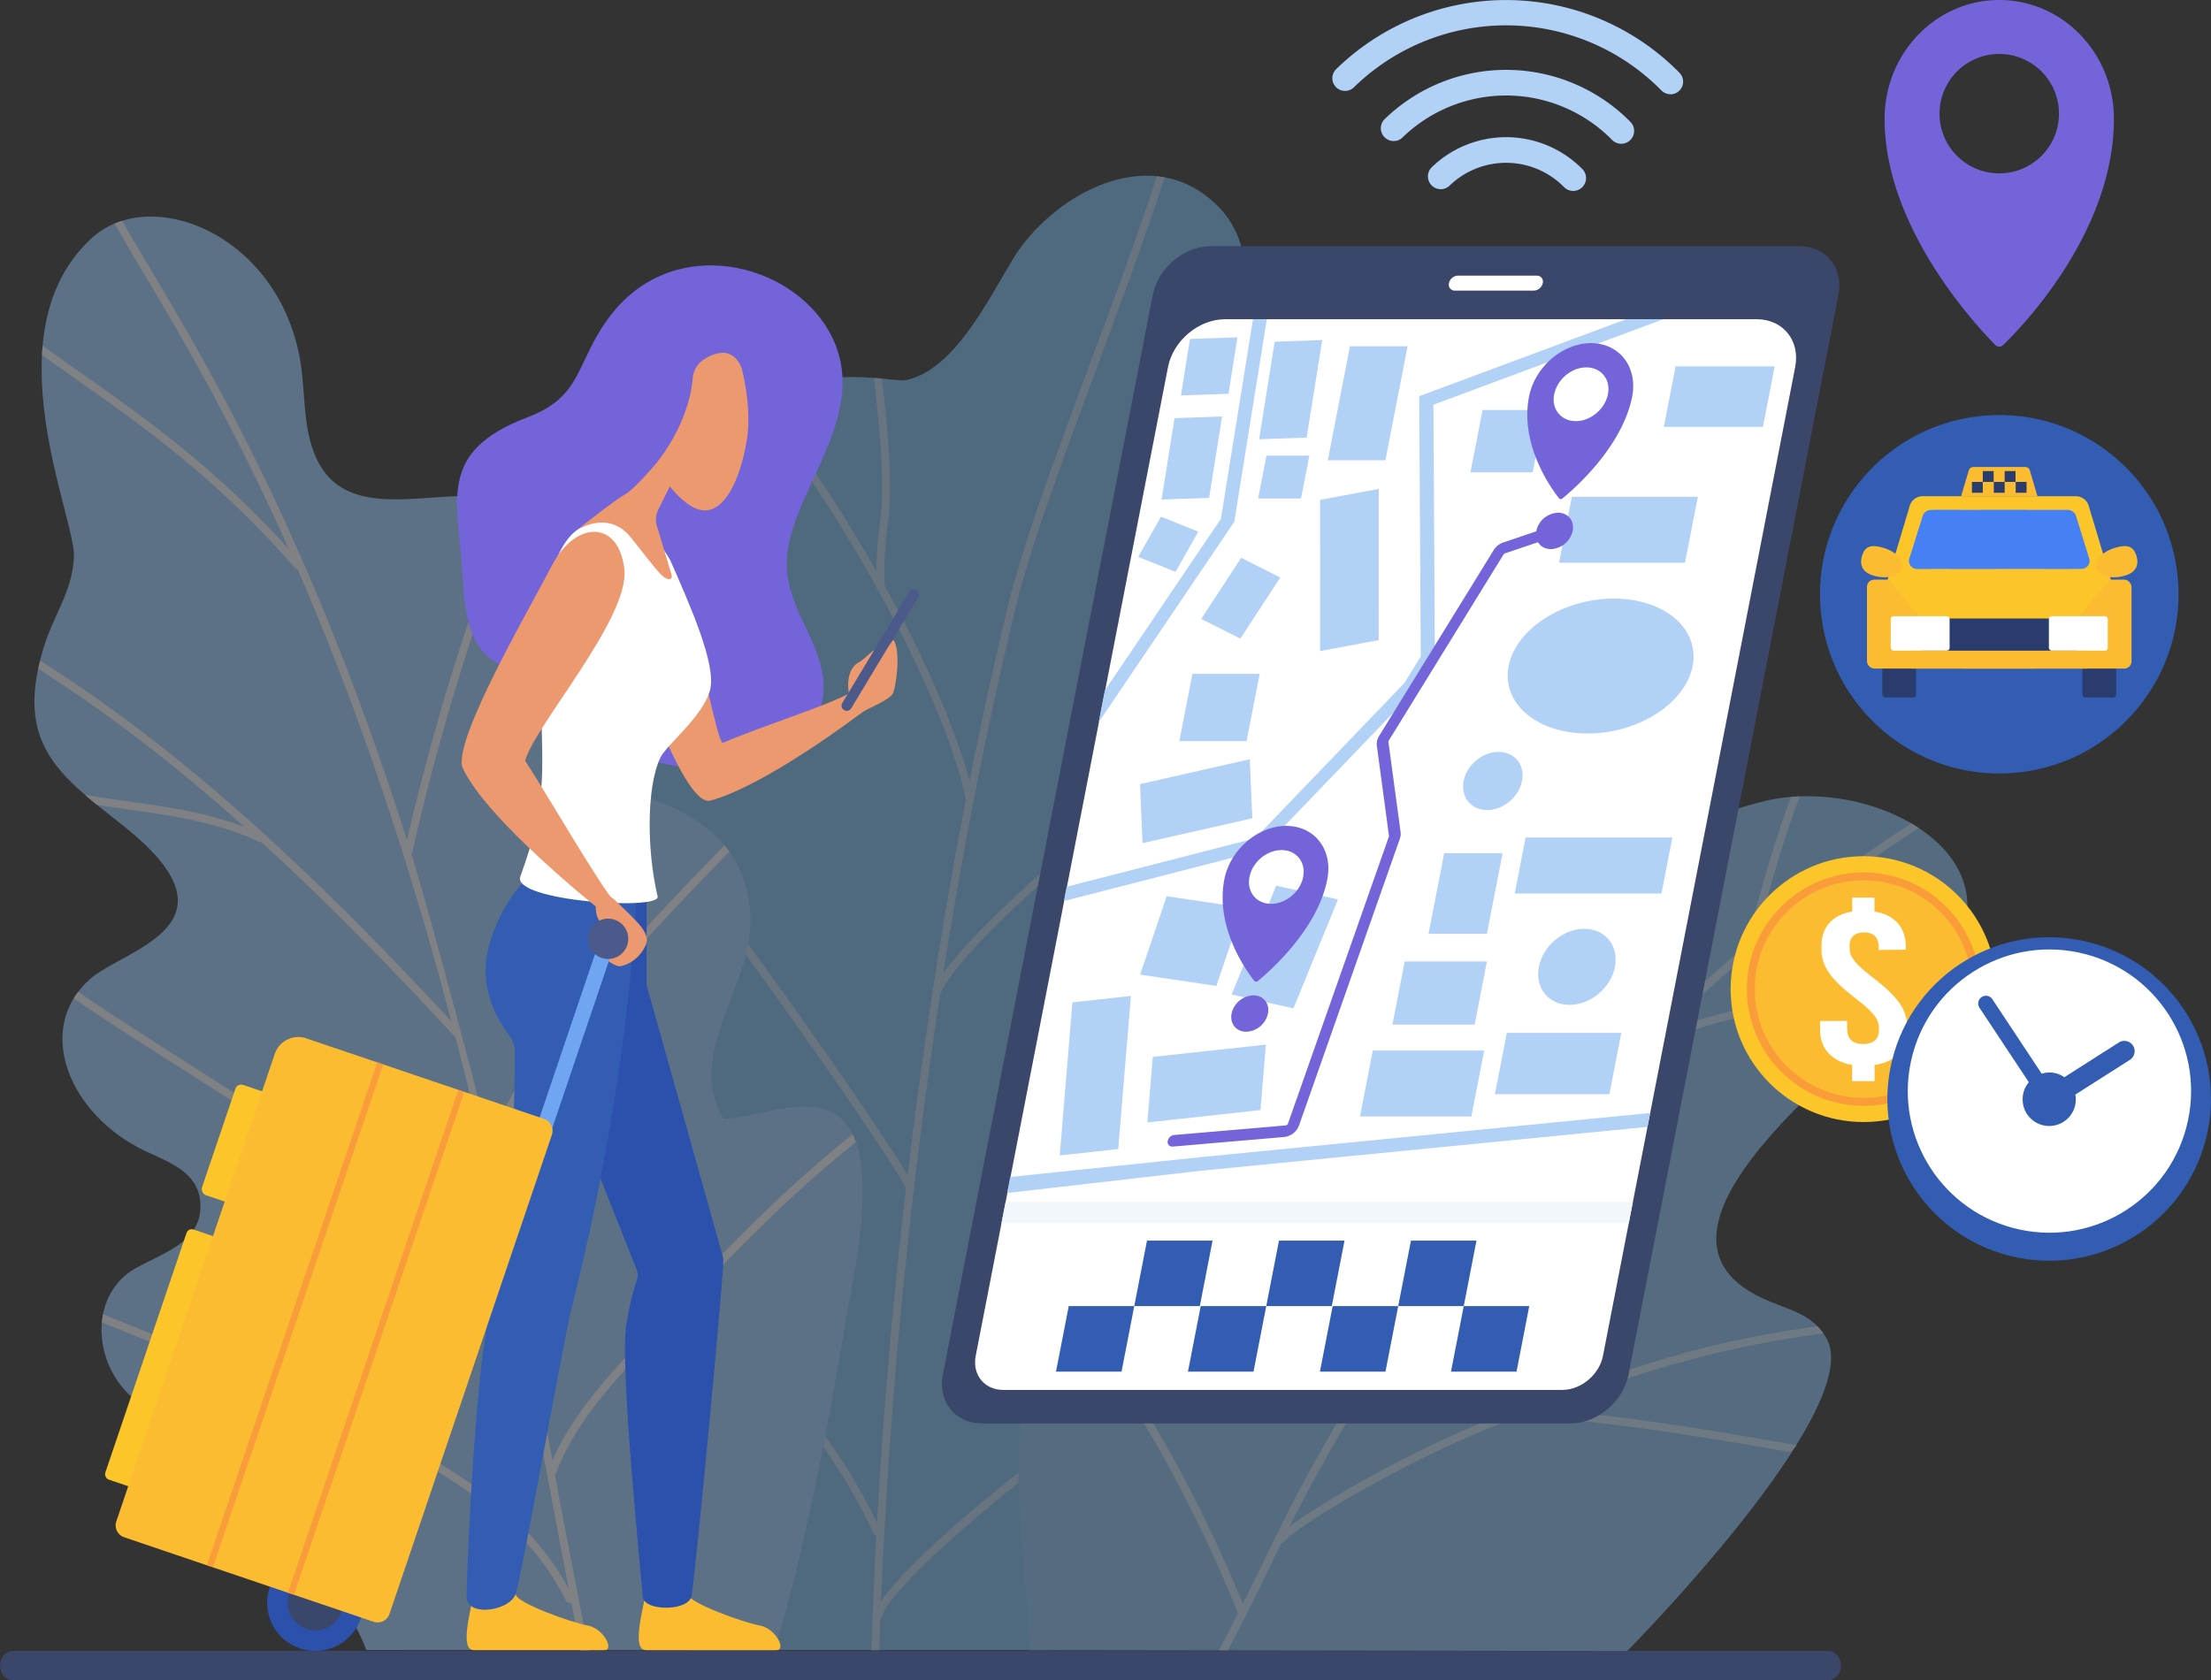 <svg xmlns="http://www.w3.org/2000/svg" viewBox="0 0 987.35 750.5"><rect x="0" y="0" width="987.35" height="750.5" fill="#333333" stroke="none"/><defs><style>.a{isolation:isolate;}.b{opacity:0.7;}.c{fill:#f2f7fc;}.d{fill:#3b466b;}.e{opacity:0.4;}.f{fill:#79b8ed;}.g{fill:#b6d7f2;}.h{fill:#86c1f3;}.i{fill:#c5e1f9;}.j{fill:#99cdff;}.k{fill:#f2f6fc;}.l{fill:#7364d9;}.m,.w{fill:#fcbc32;}.n{fill:#2b51ac;}.o{fill:#325db2;}.p{fill:#ed996f;}.q{fill:#fff;}.r{fill:#70a5f2;}.s{fill:#fcc62b;}.t{fill:#4c598b;}.u{fill:#f99d3a;}.v{fill:#fa9d39;}.w{opacity:0.3;mix-blend-mode:multiply;}.x{fill:#b2d1f7;}.y{fill:#4680f5;}.z{fill:#2a3b6d;}.aa{opacity:0.5;mix-blend-mode:screen;}</style></defs><title>banner-right-image</title><g class="a"><g class="b"><path class="c" d="M809.35,280.08H572c-11.8,0-23.22,9.57-25.52,21.36l-74.24,382H752.32l74.24-381.95C828.86,289.65,821.15,280.08,809.35,280.08Z" transform="translate(-24.89 -137.5)"/></g><path class="d" d="M841.19,888H30.71c-3.21,0-5.82-2.93-5.82-6.55h0c0-3.62,2.61-6.55,5.82-6.55H841.19c3.22,0,5.83,2.93,5.83,6.55h0C847,885.07,844.41,888,841.19,888Z" transform="translate(-24.89 -137.5)"/><g class="e"><path class="f" d="M621.91,476.82c5.11-9.83,62-93.41,32.16-130.18C639.86,329.11,610,335.85,592.38,327c-35.72-17.9,12-71.86-29.5-102.49-29.55-21.82-69.21,2.06-85.27,28.09-10.95,17.77-26.47,50.5-48.48,54.73-6.46,1.24-67.63-14.88-69.71,36.73-1.26,31.34,26.65,95.19-28.3,124.45-7.53,4-20.79,13.37-25.62,21.45-11.49,19.23,4.28,59.37,11.3,77.28,7.13,18.16,35.87,55.18,18.87,83.57-13.61,22.74-64.41,7.72-48,75.25,12.22,50.24,38.12,45,45.61,148.47h161C513.71,833.6,551,808,565.84,763.78c19.44-58-33.52-45.66-39.67-65.71C514.56,660.23,631,635.54,635.76,573.38,638.78,533.82,579.87,557.78,621.91,476.82Z" transform="translate(-24.89 -137.5)"/><path class="g" d="M446.14,572.24c9-56.86,19.84-112,32.49-164.1,6.47-26.66,21-65.74,36.33-107.11,10.81-29.11,21.89-59,30-84.32-1.18-.21-2.36-.37-3.55-.48-8,25.14-19,54.73-29.74,83.57-15.4,41.48-29.94,80.64-36.46,107.51-6.23,25.65-12,52.06-17.37,79-5.46-21-18.69-52.43-37.88-87.18a143.88,143.88,0,0,1,1.13-25.51c1.36-11.23,2.76-22.82-2.35-67-1.14-.11-2.33-.21-3.59-.3,5.16,44.37,3.78,55.83,2.44,66.92a143.58,143.58,0,0,0-1.28,19.43A665.84,665.84,0,0,0,368,319.19a28.7,28.7,0,0,0-2.21,2.95,662.48,662.48,0,0,1,50.68,77.91v.16a1.74,1.74,0,0,0,.87,1.41c21.33,38.72,35.12,73.2,38.83,93.25-5.43,28-10.37,56.53-14.83,85.52l0,.06a1.68,1.68,0,0,0-.11.88q-6.15,40-11,81c-14.28-23.57-69.56-103.49-117.58-164.71-.45,1.38-.86,2.83-1.2,4.34C362.14,567,421,652.44,429.46,668.17c-5.76,49.39-10.11,99.48-12.95,149.49-30.12-62.81-85.42-106.78-128.24-133.31a29.35,29.35,0,0,0-1.41,3.26c43.08,26.73,98.69,71.16,128,134.68a1.73,1.73,0,0,0,1.37,1q-1.4,25.69-2.26,51.31h3.58c.16-4.64.26-9.27.45-13.92a1.77,1.77,0,0,0,.78-1.11c2.68-13.24,76.82-79,151.14-121.82a31.7,31.7,0,0,0-.53-3.26c-67.2,38.47-135.89,95.61-151.07,118.28a2508.44,2508.44,0,0,1,26.42-271.27c15-32.58,130.33-121.24,213.46-179.54.52-1.8,1-3.6,1.45-5.39C581.35,451.11,473.22,534,446.14,572.24Z" transform="translate(-24.89 -137.5)"/><path class="h" d="M812.16,495.5c-86.45,21.79-85,75.73-120.32,82.14-24.68,4.47-69.27-34.4-98.51,29-13.29,28.83-2.61,62.15-11.26,91.43-20,67.49-56.91-6.65-88.46,36.49-24.87,34-9.12,99.63-9.12,140l267.09.35s107.19-108.33,88.9-139.73c-6.67-11.44-17-12.4-28.69-17.88-68.25-31.93,54-115.69,77.35-142.62C934.47,522.3,862.18,482.89,812.16,495.5Z" transform="translate(-24.89 -137.5)"/><path class="i" d="M807.77,561.89a727.92,727.92,0,0,1,74-54.51c-1.08-.72-2.18-1.42-3.32-2.09a728.06,728.06,0,0,0-69,50.57c3-11.73,10.62-40.44,19.15-62.63-1.31,0-2.61.13-3.91.24-10.05,26.62-18.69,61.36-19.9,66.32-61,51.13-117.72,113.94-162.23,180.61A655.66,655.66,0,0,0,642.23,636c-1.75-21.2-6.54-45.58-11.05-65.23-1.16.22-2.32.49-3.47.82,4.47,19.51,9.22,43.7,11,64.7,5.08,61.27-.12,108.81-.18,109.29a1.76,1.76,0,0,0,.15.85,696.06,696.06,0,0,0-45,79.22c-5.57,11.59-10.1,20.83-13.8,28.24-6.26-15.64-32.44-77.68-73.77-130.67a28.78,28.78,0,0,0-3.07,1.88c44.88,57.41,71.86,125.71,74.69,133.06-3.78,7.49-6.54,12.73-8.56,16.43h4c4.65-8.52,11.93-22.95,23.7-47.43l.16-.34a1.73,1.73,0,0,0,1.17-.63c5.41-6.9,58-38.71,100.72-54.25,19.51-3.48,75.55,5.42,125.46,14.14,1-1,1.95-2,2.89-3.08-43.85-7.69-90.48-15.27-116.56-15.35,48.08-17.48,76.68-27.41,128.4-34.6a26.54,26.54,0,0,0-2.65-3.19c-52.89,7.52-81.73,18-133.21,36.74l-5.33,2a24.24,24.24,0,0,0-3.38.83,1.76,1.76,0,0,0-.94.77c-35.66,13.62-77.52,37.58-92.82,49.13,38-76.34,95-151.62,159.91-214.83,36.61-14.38,90.83-23.85,127.89-29.09l.58-.65c1-1.13,1.83-2.25,2.7-3.36-34.82,4.81-86.94,13.59-124.79,27q19.69-18.78,40.21-36A1.75,1.75,0,0,0,807.77,561.89Z" transform="translate(-24.89 -137.5)"/><path class="j" d="M370.67,874.55c18.11-57.9,31-143.08,35.21-165.82,19.42-105.67-32.44-71.93-57.77-71.54-17.58-28.39,12.4-58.81,11.9-88.35-.92-55.38-60.49-53.1-74.29-70.33-19.35-24.16,4.16-69.09-10.28-98.49-24.18-49.19-99.69,11.86-112.69-48.36-2.52-11.65-1.88-24.2-4.31-36C147.26,241.34,91.66,220,65.68,244c-45.45,42-6.92,124.74-7.76,142.3-.75,15.53-9.05,25.79-13.47,40.2-13.36,43.56,7,57.25,35.62,79.94,55.81,44.28-.25,55-15.24,68.57-24.57,22.15-9.26,60.43,25,76.65,10.81,5.13,24.18,9.51,24.58,24,.46,17.09-17.56,21.64-29.5,28.63-21.07,12.31-18.72,45.35,2.37,60,14.2,9.88,83.2,62.52,101.19,110.2Z" transform="translate(-24.89 -137.5)"/><path class="k" d="M405.68,644.17c-35.35,28-66.23,61.47-96.27,94-13.8,14.95-29.21,31.66-37.81,51.76-1.21-6.67-2.46-13.66-3.74-21.05s-2.55-14.39-3.84-21.46a1.72,1.72,0,0,0-.13-1.43c-.05-.1-.13-.21-.19-.31q-9-49.11-19-92.38a1.65,1.65,0,0,0,.4-.51c10.28-28.24,29.65-51.84,48.62-73.58,18.25-20.94,37.34-41.47,56.93-61.3-.7-1-1.42-1.91-2.18-2.81-19.75,20-39,40.68-57.41,61.79-18.27,21-36.9,43.61-47.69,70.6-3.46-14.91-27-103.74-34.73-128.42.07-.12.18-.18.22-.31s.1-.43.11-.47C211.94,505,229.5,428,257.85,362.77c-1-.45-2.12-.84-3.2-1.2-26,59.81-42.94,129-48,151.17-43-134.8-88.26-210.86-114.66-255.18-4.81-8.07-9-15.13-12.53-21.41a35.25,35.25,0,0,0-3.35,1.23c3.61,6.45,7.91,13.7,12.85,22,16.16,27.13,39.41,66.17,64.87,123.36-33.57-37-64.68-58.87-92.28-78.3-6.06-4.26-11.93-8.4-17.61-12.54-.13,1.38-.21,2.77-.28,4.16,5.14,3.72,10.43,7.45,15.86,11.27,28.94,20.36,61.75,43.45,97.16,83.88a1.69,1.69,0,0,0,1.11.55c22.48,51.74,46.46,117.64,68.66,201.91-54.7-58.86-114.32-117.2-183.62-161.11-.31,1.25-.59,2.47-.85,3.66,32.72,20.83,63.29,44.88,92.2,70.7-16.61-6.43-34.57-9-52-11.45-6.41-.9-12.89-1.83-19.34-2.95,1.7,1.48,3.47,3,5.3,4.46,4.53.7,9.05,1.35,13.54,2,20,2.82,40.62,5.74,58.84,14.51a1.76,1.76,0,0,0,.76.18c.1,0,.18-.07.28-.08,30.55,27.87,59.28,57.58,86.79,87.33,10.72,41.41,21,87.17,30.47,137.76-17.36-22.55-61.25-62.66-78.31-76.49-24-19.46-50.69-36.4-76.48-52.78C89.29,600,74.38,590.53,59.83,580.5a34.08,34.08,0,0,0-2,2.91c14.58,10.06,29.53,19.56,44.29,28.93,25.7,16.33,52.29,33.22,76.15,52.55C197,680.08,248.33,727.12,260.35,747c1.36,7.41,2.71,14.9,4,22.53,1.66,9.56,11,59.37,13.34,71.56.41,2.08.8,4.08,1.19,6.1C251.83,797.8,196.78,775.5,98.74,735.81c-9.07-3.67-18.3-7.41-27.85-11.3a35.63,35.63,0,0,0-.5,3.61c9.26,3.77,18.22,7.4,27,11,99.67,40.35,154.58,62.57,180.33,113.4a1.76,1.76,0,0,0,1.57,1,1.81,1.81,0,0,0,.78-.18c1.44,7.44,2.78,14.47,4,21.29h3.59c-1.93-10.64-4.11-21.79-6.51-34.13-2.57-13.15-5.36-27.49-8.38-43.82,7.74-21.89,24.39-40,39.18-56,29.72-32.22,60.27-65.31,95.1-93A33.21,33.21,0,0,0,405.68,644.17Z" transform="translate(-24.89 -137.5)"/></g><path class="l" d="M396.07,287.28c18.36,35.92-18.89,69.89-19.81,100.81-.73,24.29,21.47,40.4,15.37,64.74-5,20-26.53,27.32-47.38,27.77-51.79,1.12-49.68-28-76.9-39.63-15.86-6.77-34-2.45-35.81-44.67-1.5-33.91-12.89-56.56,28.94-72.43,24.67-9.35,21.31-24,36-44.09C324.93,240.71,379.37,254.61,396.07,287.28Z" transform="translate(-24.89 -137.5)"/><path class="m" d="M313.4,848.19c-1.57,9.27-6.53,26.36,0,26.36h58.3c4.44,0-.36-9.72-7.51-11s-31.95-10.13-32.14-14C331.5,839.25,313.4,848.19,313.4,848.19Z" transform="translate(-24.89 -137.5)"/><path class="m" d="M236.58,848.19c-1.57,9.27-6.54,26.36-.06,26.36h58.3c4.45,0-.35-9.72-7.5-11s-32-10.13-32.15-14C254.67,839.25,236.58,848.19,236.58,848.19Z" transform="translate(-24.89 -137.5)"/><path class="n" d="M313.63,537.88V577.5s33.47,119,34.23,122.07-12.71,144.3-14.23,151-21.37,6.69-21.75,0-9.91-98.91-7.52-119.85a126.45,126.45,0,0,1,4.94-21.48,7.22,7.22,0,0,0-.18-4.83l-38.62-97.3,15.36-79Z" transform="translate(-24.89 -137.5)"/><path class="o" d="M309.2,536.3c-4.68,91-25.4,170.48-29.21,186.15s-22.22,119.42-24.82,127-21.89,10.55-21.89,1.22,4.21-118.8,12.86-134.71c7.5-13.78,8.53-88.54,8.67-108.36a13.15,13.15,0,0,0-2.81-8.13c-4.95-6.42-14.14-21.65-8.42-40.72,5.89-19.63,17.28-29.56,17.28-29.56Z" transform="translate(-24.89 -137.5)"/><path class="p" d="M312.34,380.24c20.31,8.34,30.76,84.3,35.18,89.11,19.55-8.3,47.57-16.82,57.88-22.83,3.83-2.23,4.87,5.36,4.16,9.4,0,0-42.92,32.76-67.73,39.25-12.95,1.95-34.61-69.39-46.57-87.52C282.84,388.82,291.73,371.77,312.34,380.24Z" transform="translate(-24.89 -137.5)"/><path class="q" d="M324.41,388.18c8.29,19,20.46,45.9,17.59,57.41-3,11.81-19.62,24.75-22.23,30.32-6.29,13.4-6,41.88-1.21,62,1.54,6.49-65.31,2.07-61.31-8.9,13.25-36.38,9.35-47.75,9-91.07s9.83-60.78,18.15-64.8C311,360.25,324.41,388.18,324.41,388.18Z" transform="translate(-24.89 -137.5)"/><path class="p" d="M299.72,539.77c8.81,8.57,15.85,14.33,13.65,19.59-2.47,5.91-7.58,9-11.27,9.68s-12.49-7.5-11.18-11.57c1.19-3.68,3-2,4.88-3.78,2.26-2.11-5-2.36-4.87-11.06C290.94,541.55,293.59,533.8,299.72,539.77Z" transform="translate(-24.89 -137.5)"/><circle class="n" cx="165.71" cy="853.39" r="21.5" transform="translate(-178.79 -92.55) rotate(-10.58)"/><path class="d" d="M177.4,857.35a12.34,12.34,0,1,1-7.73-15.65A12.33,12.33,0,0,1,177.4,857.35Z" transform="translate(-24.89 -137.5)"/><path class="r" d="M297.64,553.55a3.43,3.43,0,0,0-4.36,2.15L241.21,709.38a3.44,3.44,0,0,0,2.15,4.36,3.58,3.58,0,0,0,1.11.18,3.44,3.44,0,0,0,3.25-2.33L299.79,557.9A3.44,3.44,0,0,0,297.64,553.55Z" transform="translate(-24.89 -137.5)"/><rect class="s" x="88.71" y="691.12" width="51.99" height="117.94" rx="2.45" ry="2.45" transform="translate(221.88 -134.64) rotate(18.72)"/><rect class="s" x="121.21" y="628.19" width="51.99" height="51.99" rx="2.75" ry="2.75" transform="translate(192.82 -150.14) rotate(18.72)"/><path class="m" d="M120.85,612.12H232.91a5.62,5.62,0,0,1,5.62,5.62V843.66a5.62,5.62,0,0,1-5.62,5.62H115.34a5.62,5.62,0,0,1-5.62-5.62V623.24a11.13,11.13,0,0,1,11.13-11.13Z" transform="translate(218.8 -154.73) rotate(18.72)"/><path class="t" d="M305,559.67a9,9,0,1,1-5.62-11.36A9,9,0,0,1,305,559.67Z" transform="translate(-24.89 -137.5)"/><rect class="u" x="155.19" y="606.18" width="2.84" height="237.16" transform="translate(215.92 -149.43) rotate(18.71)"/><rect class="u" x="191.38" y="618.45" width="2.84" height="237.16" transform="translate(221.77 -160.39) rotate(18.71)"/><path class="p" d="M303.7,391.7c2.51,21.81-40.17,70.08-44.31,85.59,11.54,17.84,32.43,54.19,40.12,63.31,2.86,3.4-3.58,2.5-7.68,2.5,0,0-49.77-39.49-60.43-62.81-4.15-12.42,30-71.05,40-90.29C281.91,370,301.14,369.56,303.7,391.7Z" transform="translate(-24.89 -137.5)"/><path class="p" d="M317.11,345.41l7.23,8.67-5.46,11a10.18,10.18,0,0,0-.34,8.3l6.25,20.88c.18.44.19,1.7-.71,1.88-2.93.58-6.09-4.38-17.59-18.7-10-12.42-23.86-3.26-23.86-3.26s16.95-13.42,21.17-15.72S317.11,345.41,317.11,345.41Z" transform="translate(-24.89 -137.5)"/><path class="p" d="M334.21,306.62a11.2,11.2,0,0,1,4.88-8.49c5.29-3.46,13.19-5.9,17,3.85,0,0,4.64,17,2.35,31.7-2.71,17.44-10.28,34.65-21.48,31.4-5.26-1.52-11.77-7.42-19.84-19.67C317.11,345.41,332.27,328.35,334.21,306.62Z" transform="translate(-24.89 -137.5)"/><path class="p" d="M423.82,423.25c3.44,4.67,1.29,20.13,0,23.56s-11.21,6.83-14.26,9.11-4.37-1.69-5.57-8.62.8-12.08,4.38-13.94,8.73-9.05,7.44-3.24S423.82,423.25,423.82,423.25Z" transform="translate(-24.89 -137.5)"/><path class="t" d="M401,451.53,431,401.83a2.29,2.29,0,1,1,3.92,2.37L405,453.89a2.28,2.28,0,0,1-2,1.11,2.22,2.22,0,0,1-1.18-.33A2.28,2.28,0,0,1,401,451.53Z" transform="translate(-24.89 -137.5)"/><circle class="s" cx="832.21" cy="441.8" r="59.37"/><circle class="v" cx="832.21" cy="441.8" r="52.13"/><circle class="m" cx="832.21" cy="441.8" r="48.59"/><path class="w" d="M864.54,574.35c-8.17-6.23-10.66-9.4-10.66-13.26V559.8c0-4,2.61-5.84,6.39-5.84,4.5,0,6.63,2.27,6.63,7.13v.72l12.07-.13v-1.39c0-8.71-5.2-14.25-14-15.64v-6.24h-9.94v6.24c-8.64,1.39-13.73,6.73-13.73,15.35v1.48c0,7.53,3.91,13.17,15,21.78,8.17,6.24,10.65,9.41,10.65,13.27V598c0,4-3.19,5.84-6.86,5.84-5,0-7.34-2.28-7.34-7.13V593.5l-12.07.06v4c0,8.61,5.56,14.06,14.32,15.64v7.23H865v-7.23c8.87-1.28,14.55-6.63,14.55-15.34v-1.68C879.56,588.61,875.66,583,864.54,574.35Z" transform="translate(-24.89 -137.5)"/><path class="q" d="M861.52,574.35c-8.16-6.23-10.65-9.4-10.65-13.26V559.8c0-4,2.61-5.84,6.39-5.84,4.5,0,6.63,2.27,6.63,7.13v.72l12.07-.13v-1.39c0-8.71-5.21-14.25-14-15.64v-6.24h-9.94v6.24c-8.64,1.39-13.73,6.73-13.73,15.35v1.48c0,7.53,3.9,13.17,15,21.78,8.16,6.24,10.65,9.41,10.65,13.27V598c0,4-3.2,5.84-6.86,5.84-5,0-7.34-2.28-7.34-7.13V593.5l-12.07.06v4c0,8.61,5.56,14.06,14.32,15.64v7.23H862v-7.23c8.87-1.28,14.55-6.63,14.55-15.34v-1.68C876.55,588.61,872.65,583,861.52,574.35Z" transform="translate(-24.89 -137.5)"/><path class="d" d="M726.13,773.29H463.46c-12,0-19.86-9.74-17.53-21.76l93.76-482.35c2.34-12,14-21.76,26-21.76H828.34c12,0,19.87,9.74,17.53,21.76L752.11,751.53C749.77,763.55,738.14,773.29,726.13,773.29Z" transform="translate(-24.89 -137.5)"/><path class="q" d="M809.35,280.08H572c-11.8,0-23.22,9.57-25.52,21.36L460.61,743.09c-1.64,8.41,3.86,15.23,12.27,15.23H722.53c8.41,0,16.55-6.82,18.19-15.23l85.84-441.65C828.86,289.65,821.15,280.08,809.35,280.08Z" transform="translate(-24.89 -137.5)"/><polygon class="c" points="447.22 546.39 727.33 546.39 729.19 536.83 449.07 536.89 447.22 546.39"/><path class="q" d="M709.84,267.31H674.63a2.68,2.68,0,0,1-2.7-3.35h0a4.26,4.26,0,0,1,4-3.34h35.21a2.67,2.67,0,0,1,2.69,3.34h0A4.26,4.26,0,0,1,709.84,267.31Z" transform="translate(-24.89 -137.5)"/><path class="x" d="M751.05,280.08l-92.39,34.38.69,116.26-7.29,11.83-66.63,69.38-84.21,21.63L500,539.84a3.48,3.48,0,0,0,.83-.1L588,517.35,656.54,446l9.12-14.62L665,318.28l102.66-38.2Z" transform="translate(-24.89 -137.5)"/><polygon class="x" points="684.44 210.95 656.65 210.95 662.05 183.16 689.84 183.16 684.44 210.95"/><polygon class="x" points="545.22 231.73 493.37 308.41 490.61 322.64 551.19 233.04 565.72 142.58 559.54 142.58 545.22 231.73"/><polygon class="x" points="451.14 525.7 449.75 532.86 536.42 522.91 735.7 503.33 736.91 497.12 536.89 516.78 451.14 525.7"/><polygon class="x" points="618.67 205.57 592.95 205.57 602.84 154.67 628.57 154.67 618.67 205.57"/><polygon class="x" points="615.67 285.91 589.47 290.81 589.51 223.27 615.71 218.37 615.67 285.91"/><polygon class="x" points="499.36 513.23 473.24 516.08 478.9 447.71 505.02 444.86 499.36 513.23"/><polygon class="x" points="556.68 331.03 526.65 331.03 532.49 301 562.52 301 556.68 331.03"/><polygon class="x" points="543.17 440.38 509.14 435.32 521.01 400.31 555.04 405.37 543.17 440.38"/><polygon class="x" points="580.99 222.67 561.83 222.67 565.56 203.51 584.71 203.51 580.99 222.67"/><polygon class="x" points="524.95 255.41 508.29 248.74 518.45 230.78 535.11 237.46 524.95 255.41"/><polygon class="x" points="553.88 285.25 536.42 276.45 554.26 249.15 571.72 257.96 553.88 285.25"/><polygon class="x" points="583.51 195.45 562.28 196.19 569.22 152.63 590.45 151.88 583.51 195.45"/><polygon class="x" points="548.59 175.89 527.37 176.63 531.38 151.4 552.61 150.66 548.59 175.89"/><polygon class="x" points="539.95 222.39 518.72 223.13 524.51 186.77 545.74 186.03 539.95 222.39"/><polygon class="x" points="559.24 365.49 510.21 376.6 509.09 350.23 558.11 339.12 559.24 365.49"/><polygon class="x" points="664 417.1 637.93 417.1 644.93 381.08 671 381.08 664 417.1"/><polygon class="x" points="658.52 457.66 621.81 457.66 627.29 429.45 664 429.45 658.52 457.66"/><polygon class="x" points="657.06 498.68 607.32 498.68 613.04 469.24 662.78 469.24 657.06 498.68"/><polygon class="x" points="562.88 495.83 512.37 501.35 514.79 472.09 565.3 466.57 562.88 495.83"/><polygon class="x" points="597.49 401.76 577.59 450.39 550.01 444.21 569.91 395.58 597.49 401.76"/><polygon class="x" points="718.69 488.72 667.57 488.72 672.89 461.35 724.01 461.35 718.69 488.72"/><polygon class="x" points="741.94 399.09 676.42 399.09 681.28 374.08 746.8 374.08 741.94 399.09"/><polygon class="x" points="752.48 251.33 696.22 251.33 701.94 221.91 758.2 221.91 752.48 251.33"/><polygon class="x" points="787.25 190.69 743 190.69 748.26 163.64 792.51 163.64 787.25 190.69"/><path class="x" d="M704.56,486.33c-1.4,7.2-8.37,13-15.57,13s-11.9-5.84-10.5-13,8.37-13,15.57-13S706,479.13,704.56,486.33Z" transform="translate(-24.89 -137.5)"/><path class="x" d="M746.06,569.35c-1.83,9.37-10.91,17-20.29,17s-15.5-7.61-13.68-17,10.91-17,20.29-17S747.88,560,746.06,569.35Z" transform="translate(-24.89 -137.5)"/><path class="x" d="M780.75,435c-3.24,16.64-24.25,30.13-46.94,30.13S695.35,451.64,698.59,435s24.25-30.13,46.93-30.13S784,418.36,780.75,435Z" transform="translate(-24.89 -137.5)"/><path class="l" d="M735.37,290.77c-12.72,0-25.11,10.7-27.67,23.89-4.23,21.75,10.19,41.38,13.42,45.43a1.09,1.09,0,0,0,1.56,0c4.82-3.93,26.68-22.85,31.07-45.45C756.32,301.47,748.09,290.77,735.37,290.77ZM728.6,325.6c-6.62,0-11-5.37-9.66-12s7.7-12,14.32-12,11,5.37,9.67,12S735.22,325.6,728.6,325.6Z" transform="translate(-24.89 -137.5)"/><path class="l" d="M720.65,366.51a10.34,10.34,0,0,0-9.7,8.12c-.88,4.49,2,8.13,6.54,8.13a10.34,10.34,0,0,0,9.7-8.13C728.06,370.15,725.13,366.51,720.65,366.51Z" transform="translate(-24.89 -137.5)"/><path class="l" d="M721.67,373.76a2.15,2.15,0,0,0-3-1.55l-22.46,7.58a8.16,8.16,0,0,0-4.31,3.44l-51.16,83a6.74,6.74,0,0,0-1,4.39l5.4,40.16a1.09,1.09,0,0,1-.06.5l-45,128a1.39,1.39,0,0,1-1.17.91l-49.68,4.27a3.29,3.29,0,0,0-2.89,2.8,2,2,0,0,0,2.1,2.36h.24l49.67-4.27a8,8,0,0,0,6.67-5.25l45-128a6.29,6.29,0,0,0,.33-2.92L644.92,469a1.18,1.18,0,0,1,.18-.76l51.16-83a1.52,1.52,0,0,1,.75-.6l22.47-7.58A3.17,3.17,0,0,0,721.67,373.76Z" transform="translate(-24.89 -137.5)"/><path class="l" d="M591.12,590.21a10.35,10.35,0,0,1-9.7,8.12c-4.49,0-7.42-3.64-6.55-8.12a10.35,10.35,0,0,1,9.7-8.13C589.06,582.08,592,585.72,591.12,590.21Z" transform="translate(-24.89 -137.5)"/><path class="l" d="M599.28,506.4c-12.7,0-25.08,10.69-27.64,23.87-4.23,21.73,10.18,41.34,13.41,45.39a1.09,1.09,0,0,0,1.56,0c4.81-3.93,26.65-22.83,31-45.41C620.21,517.09,612,506.4,599.28,506.4Zm-6.76,34.8c-6.62,0-10.94-5.37-9.65-12s7.69-12,14.31-12,10.94,5.37,9.65,12S599.14,541.2,592.52,541.2Z" transform="translate(-24.89 -137.5)"/><polygon class="o" points="500.84 612.65 471.57 612.65 477.26 583.39 506.52 583.39 500.84 612.65"/><polygon class="o" points="559.77 612.65 530.5 612.65 536.19 583.39 565.46 583.39 559.77 612.65"/><polygon class="o" points="618.7 612.65 589.43 612.65 595.12 583.39 624.39 583.39 618.7 612.65"/><polygon class="o" points="677.23 612.65 647.96 612.65 653.65 583.39 682.91 583.39 677.23 612.65"/><polygon class="o" points="535.79 583.39 506.52 583.39 512.21 554.13 541.48 554.13 535.79 583.39"/><polygon class="o" points="594.72 583.39 565.46 583.39 571.14 554.13 600.41 554.13 594.72 583.39"/><polygon class="o" points="653.65 583.39 624.39 583.39 630.08 554.13 659.34 554.13 653.65 583.39"/><circle class="o" cx="940" cy="628.4" r="72.24" transform="translate(78.47 1251.51) rotate(-76.04)"/><circle class="q" cx="940" cy="628.4" r="63.11" transform="matrix(0.21, -0.98, 0.98, 0.21, 101.97, 1276.58)"/><path class="o" d="M977.42,604.55a4.59,4.59,0,0,0-6.34-1.41l-24.34,15.51a11.45,11.45,0,0,0-10.1-1.57l-22.08-33.34a3.45,3.45,0,0,0-5.75,3.81l22.08,33.34a11.71,11.71,0,0,0-2.76,7.51,11.87,11.87,0,1,0,23.54-2L976,610.9A4.59,4.59,0,0,0,977.42,604.55Z" transform="translate(-24.89 -137.5)"/><path class="l" d="M917.68,137.5c-28.28,0-51.2,23.78-51.2,53.12,0,48.36,40.55,92,49.47,101a2.46,2.46,0,0,0,3.49,0c9-8.74,49.44-50.8,49.44-101.05C968.88,161.28,946,137.5,917.68,137.5Zm0,77.44a26.67,26.67,0,1,1,26.67-26.67A26.67,26.67,0,0,1,917.68,214.94Z" transform="translate(-24.89 -137.5)"/><path class="x" d="M752.9,200.08a5.73,5.73,0,0,1-8.1-.08,66.42,66.42,0,0,0-93.82-.88,5.73,5.73,0,0,1-8-8.17,77.88,77.88,0,0,1,110,1A5.72,5.72,0,0,1,752.9,200.08Z" transform="translate(-24.89 -137.5)"/><path class="x" d="M770.79,179.58a5.61,5.61,0,0,1-4-1.7,97.27,97.27,0,0,0-137.4-1.28,5.67,5.67,0,0,1-7.94-8.09A108.61,108.61,0,0,1,774.88,170a5.66,5.66,0,0,1-4.09,9.63Z" transform="translate(-24.89 -137.5)"/><path class="x" d="M731.44,221.14a5.73,5.73,0,0,1-8.1-.07,36.31,36.31,0,0,0-51.3-.48,5.73,5.73,0,0,1-8-8.18,47.78,47.78,0,0,1,67.49.63A5.73,5.73,0,0,1,731.44,221.14Z" transform="translate(-24.89 -137.5)"/><circle class="o" cx="917.68" cy="402.96" r="80.06" transform="translate(-67.65 -21.01) rotate(-7.1)"/><path class="s" d="M967.84,397.55H867.51l10.2-34.1a6,6,0,0,1,5.79-4.31h68.35a6,6,0,0,1,5.79,4.31Z" transform="translate(-24.89 -137.5)"/><path class="y" d="M954.37,391.61H881a3.6,3.6,0,0,1-3.44-4.67l6-19.2a4,4,0,0,1,3.93-2.49h60.43a4,4,0,0,1,3.94,2.49l6,19.2A3.6,3.6,0,0,1,954.37,391.61Z" transform="translate(-24.89 -137.5)"/><rect class="z" x="860.06" y="428.59" width="25.84" height="15.07" rx="1.23" ry="1.23" transform="translate(411.97 1171.6) rotate(-90)"/><rect class="z" x="949.46" y="428.59" width="25.84" height="15.07" rx="1.23" ry="1.23" transform="translate(501.36 1261) rotate(-90)"/><rect class="m" x="833.72" y="258.9" width="118.14" height="39.72" rx="3.23" ry="3.23"/><path class="s" d="M933.74,436.12H901.62l-32.8-39.07c-.15-.19-.08-.65.1-.65h97.51c.19,0,.26.46.1.65Z" transform="translate(-24.89 -137.5)"/><rect class="z" x="857.95" y="276.26" width="69.67" height="22.37"/><path class="m" d="M874.3,391.58c-1.25,3.42-7,4.75-12.86,3s-6.09-6-4.84-9.4,3.53-4.74,9.38-3S875.56,388.17,874.3,391.58Z" transform="translate(-24.89 -137.5)"/><path class="m" d="M961.05,391.58c1.26,3.42,7,4.75,12.87,3s6.09-6,4.83-9.4-3.53-4.74-9.38-3S959.8,388.17,961.05,391.58Z" transform="translate(-24.89 -137.5)"/><path class="m" d="M934.72,359.14H900.64l3.46-11.59a2.06,2.06,0,0,1,2-1.46h23.22a2.06,2.06,0,0,1,2,1.46Z" transform="translate(-24.89 -137.5)"/><rect class="z" x="880.59" y="215.25" width="4.85" height="4.85"/><rect class="z" x="890.36" y="215.25" width="4.85" height="4.85"/><rect class="z" x="900.13" y="215.25" width="4.85" height="4.85"/><rect class="z" x="885.44" y="210.4" width="4.85" height="4.85"/><rect class="z" x="895.21" y="210.4" width="4.85" height="4.85"/><rect class="q" x="914.96" y="275.23" width="26.29" height="15.39" rx="1.25" ry="1.25"/><rect class="q" x="844.33" y="275.23" width="26.29" height="15.39" rx="1.25" ry="1.25"/><g class="aa"><path class="y" d="M888.75,365.25l-10.93,20.82-.27.87a3.6,3.6,0,0,0,3.44,4.67h5.83l13.84-26.36Z" transform="translate(-24.89 -137.5)"/><polygon class="y" points="905.13 227.75 884.26 227.75 870.42 254.11 891.28 254.11 905.13 227.75"/><path class="y" d="M955.72,380.25l-3.89-12.51a3.2,3.2,0,0,0-.8-1.23l-13.18,25.1h11.91Z" transform="translate(-24.89 -137.5)"/></g><rect class="m" x="853.44" y="290.62" width="78.61" height="8.01"/></g></svg>